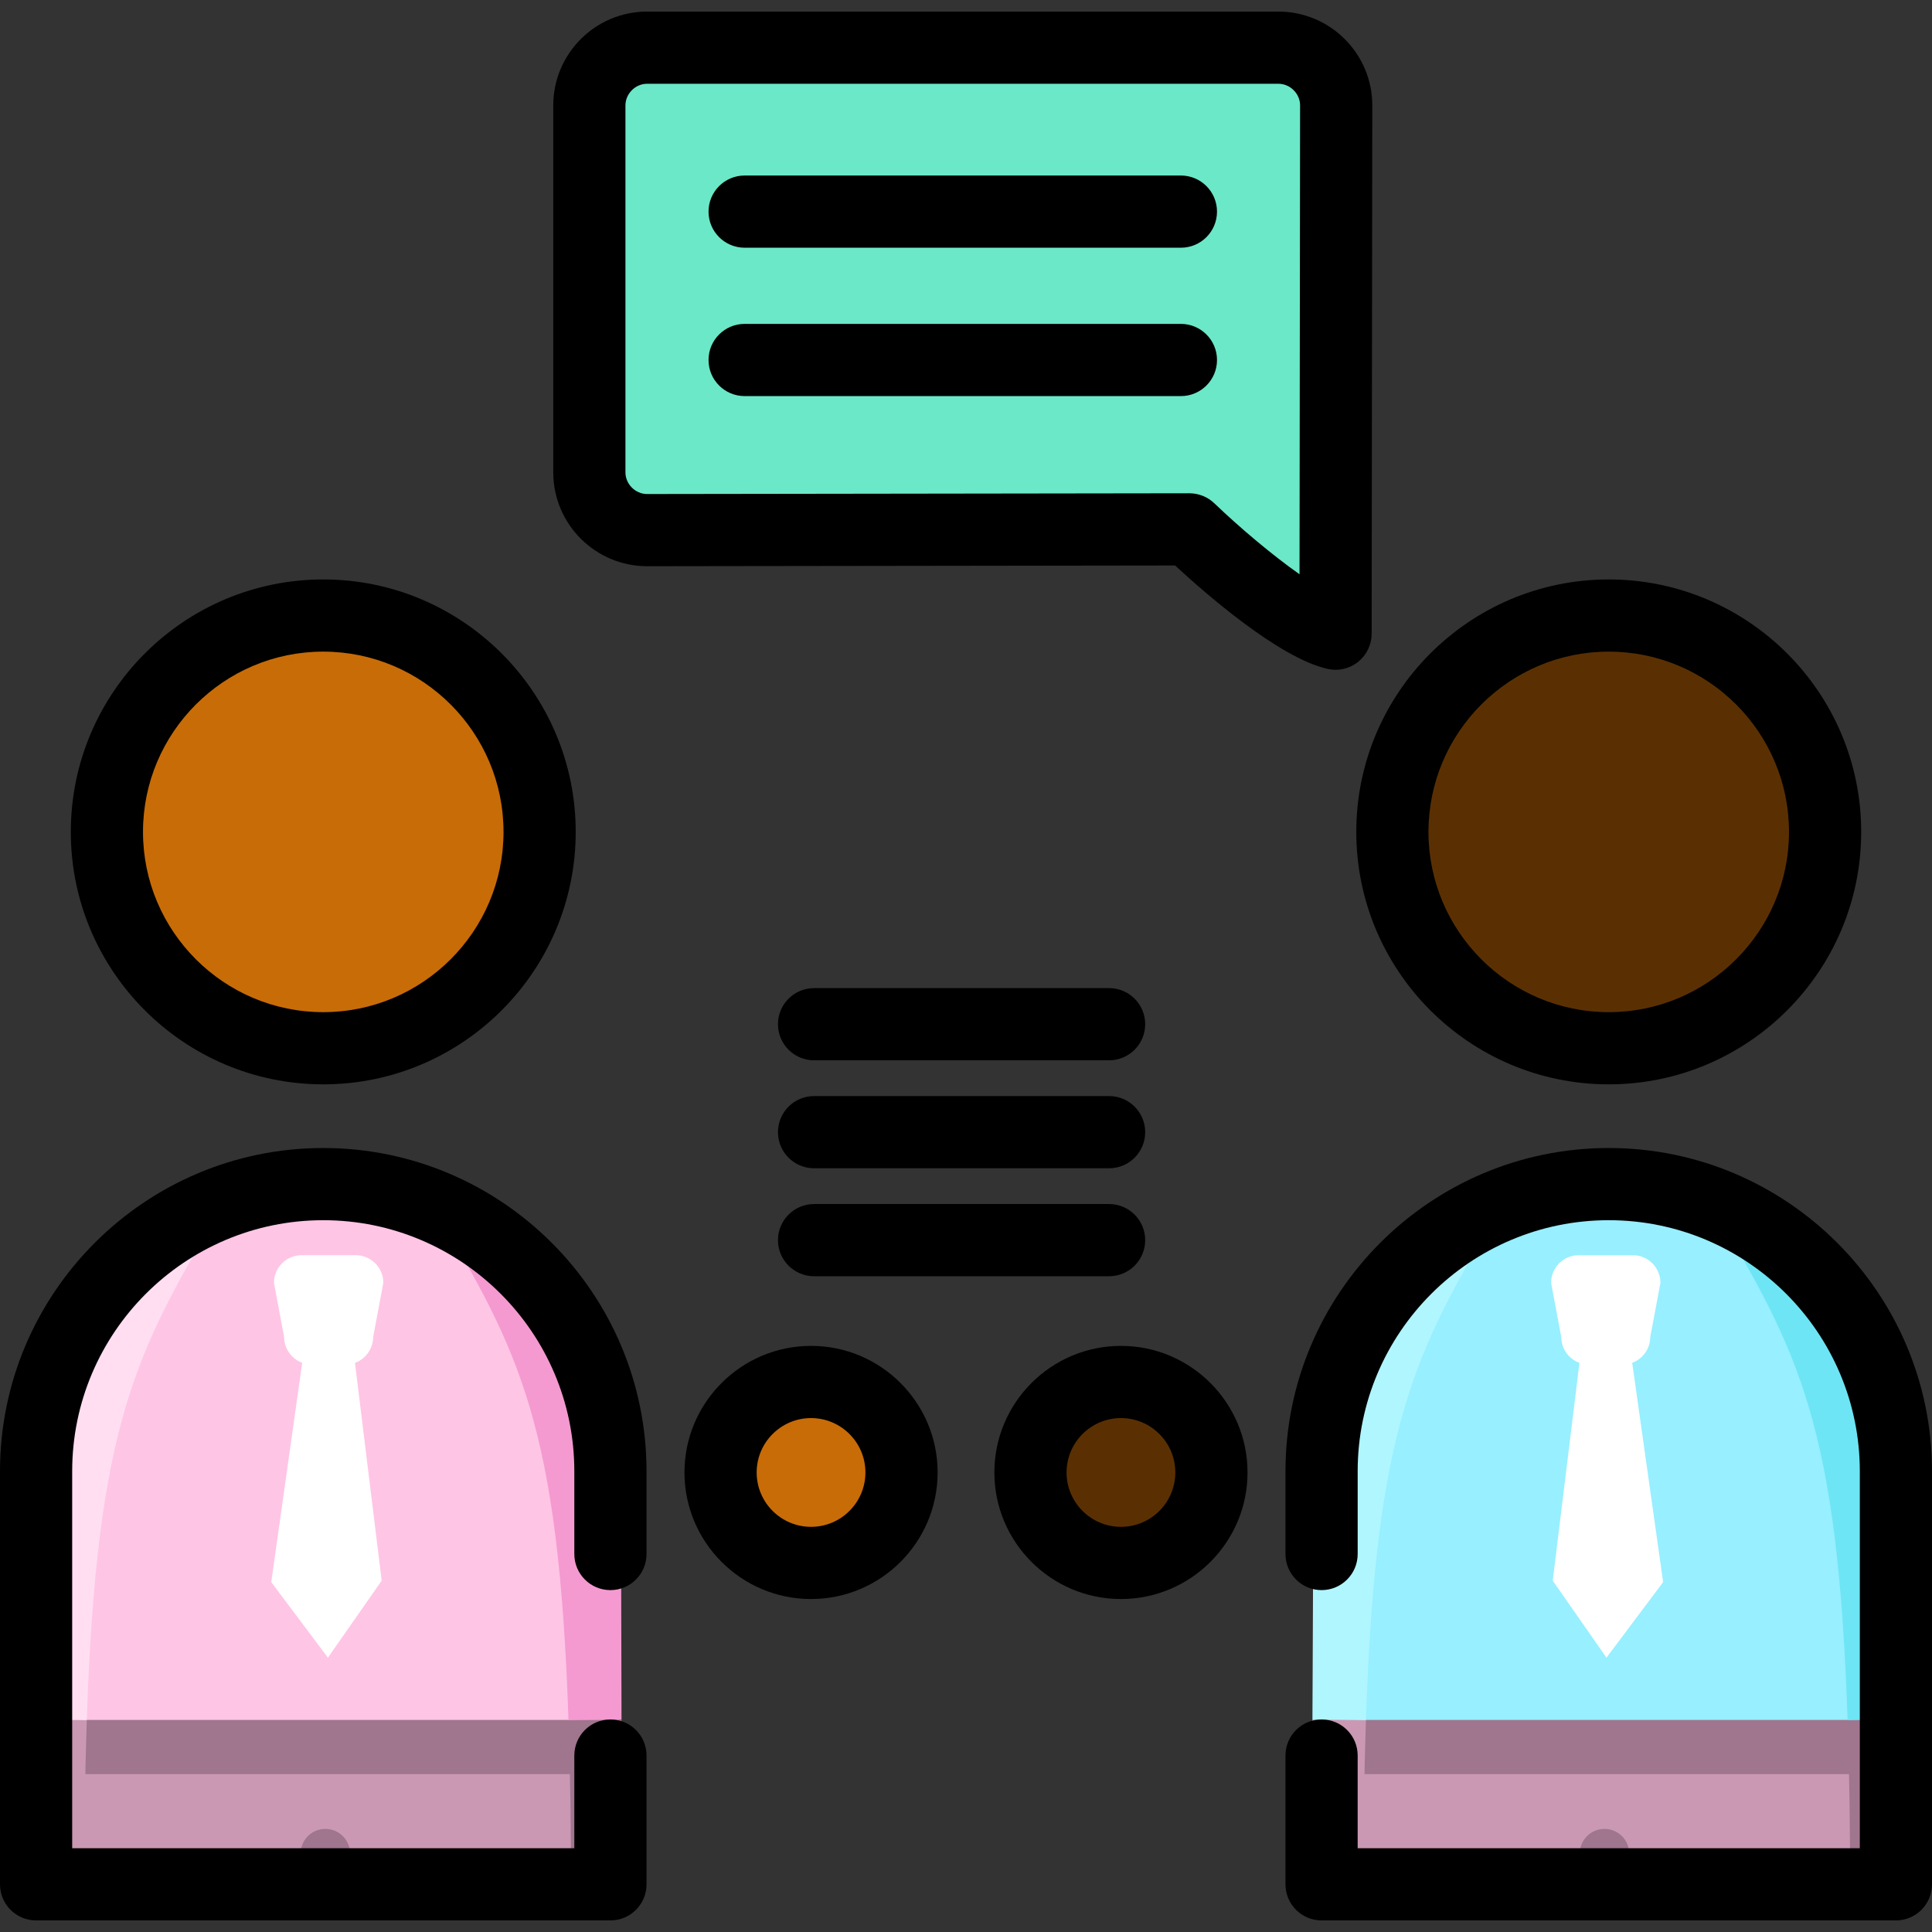 <?xml version="1.0" encoding="UTF-8" standalone="no"?>
<!-- Generator: Adobe Illustrator 19.0.0, SVG Export Plug-In . SVG Version: 6.00 Build 0)  -->

<svg
   version="1.1"
   id="Layer_1"
   x="0px"
   y="0px"
   viewBox="0 0 512 512"
   style="enable-background:new 0 0 512 512;"
   xml:space="preserve"
   sodipodi:docname="reshot-icon-business-RWZAQLN2ED.svg"
   inkscape:version="1.2.2 (732a01da63, 2022-12-09)"
   xmlns:inkscape="http://www.inkscape.org/namespaces/inkscape"
   xmlns:sodipodi="http://sodipodi.sourceforge.net/DTD/sodipodi-0.dtd"
   xmlns="http://www.w3.org/2000/svg"
   xmlns:svg="http://www.w3.org/2000/svg"><rect x="0" y="0" width="512" height="512" fill="#333333" stroke="none"/><defs
   id="defs238" /><sodipodi:namedview
   id="namedview236"
   pagecolor="#ffffff"
   bordercolor="#000000"
   borderopacity="0.25"
   inkscape:showpageshadow="2"
   inkscape:pageopacity="0.0"
   inkscape:pagecheckerboard="0"
   inkscape:deskcolor="#d1d1d1"
   showgrid="false"
   inkscape:zoom="1.6347656"
   inkscape:cx="223.57945"
   inkscape:cy="256.30585"
   inkscape:window-width="1920"
   inkscape:window-height="1017"
   inkscape:window-x="1912"
   inkscape:window-y="-8"
   inkscape:window-maximized="1"
   inkscape:current-layer="Layer_1" />
<path
   style="fill:#6BE8C7;"
   d="M355.21,169.212l0.17-139.997c0-8.418-6.887-15.305-15.305-15.305H172.766  c-8.418,0-15.305,6.887-15.305,15.305v97.243c0,8.418,6.887,15.305,15.305,15.305l143.711-0.2  C316.477,141.563,342.263,166.335,355.21,169.212z"
   id="path121" />
<path
   style="fill:#97EFFF;"
   d="M503.803,469.345v34.74l-155.988-0.065l0.261-110.385c0-42.714,34.165-78.12,76.879-78.436  c43.053-0.319,78.053,34.485,78.053,77.464v39.199L503.803,469.345z"
   id="path123" />
<circle
   style="fill:#5a3003;fill-opacity:1"
   cx="298.5"
   cy="391.466"
   r="24.412"
   id="circle125" />
<rect
   x="347.82"
   y="469.343"
   style="fill:#CA98B3;"
   width="155.984"
   height="34.742"
   id="rect127" />
<g
   id="g133">
	<path
   style="fill:#A0758E;"
   d="M425.205,484.68L425.205,484.68c3.62,0,6.554,2.935,6.554,6.554v12.763h-13.109v-12.763   C418.651,487.613,421.585,484.68,425.205,484.68z"
   id="path129" />
	<rect
   x="347.82"
   y="455.798"
   style="fill:#A0758E;"
   width="155.984"
   height="14.359"
   id="rect131" />
</g>
<g
   id="g139">
	<path
   style="fill:#FFFFFF;"
   d="M430.002,361.621h-8.918c-4.056,0-7.343-3.288-7.343-7.343l-2.617-13.905   c-0.05-0.264-0.079-0.536-0.064-0.805c0.21-3.866,3.413-6.936,7.331-6.936h14.303c3.918,0,7.121,3.07,7.331,6.936   c0.015,0.269-0.014,0.541-0.064,0.805l-2.571,13.661c-0.031,0.162-0.045,0.327-0.05,0.491   C437.209,358.468,433.974,361.621,430.002,361.621z"
   id="path135" />
	<polygon
   style="fill:#FFFFFF;"
   points="418.804,359.223 411.489,418.896 425.733,439.3 440.747,419.28 432.279,359.223  "
   id="polygon137" />
</g>
<path
   style="fill:#B0F6FF;"
   d="M347.816,455.747l0.261-62.113c0-32.993,20.382-61.625,49.345-73.094  c-22.534,37.684-32.831,57.154-35.44,135.332L347.816,455.747z"
   id="path141" />
<path
   style="fill:#CA98B3;"
   d="M347.816,455.747v48.344l13.476,0.005c0-18.233,0.221-34.208,0.689-48.225"
   id="path143" />
<path
   style="fill:#6EE5F4;"
   d="M503.803,455.747l-0.261-62.113c0-32.993-20.383-61.625-49.345-73.094  c22.534,37.684,32.831,57.154,35.44,135.332L503.803,455.747z"
   id="path145" />
<path
   style="fill:#A0758E;"
   d="M503.803,455.747v48.344l-13.476,0.005c0-18.233-0.221-34.208-0.689-48.225"
   id="path147" />
<path
   style="fill:#FFC5E5;"
   d="M164.027,469.345v34.74L8.834,504.02l0.261-110.385c0-42.714,34.165-78.12,76.879-78.436  c43.053-0.319,78.053,34.485,78.053,77.464v39.199V469.345z"
   id="path149" />
<circle
   style="fill:#c86c08;fill-opacity:1"
   cx="214.13"
   cy="391.466"
   r="24.412"
   id="circle151" />
<rect
   x="8.834"
   y="469.343"
   style="fill:#CA98B3;"
   width="155.193"
   height="34.742"
   id="rect153" />
<g
   id="g159">
	<path
   style="fill:#A0758E;"
   d="M86.222,484.68L86.222,484.68c3.62,0,6.554,2.935,6.554,6.554v12.763H79.669v-12.763   C79.669,487.613,82.603,484.68,86.222,484.68z"
   id="path155" />
	<rect
   x="8.834"
   y="455.798"
   style="fill:#A0758E;"
   width="155.193"
   height="14.359"
   id="rect157" />
</g>
<g
   id="g165">
	<path
   style="fill:#FFFFFF;"
   d="M82.635,361.621h8.918c4.056,0,7.343-3.288,7.343-7.343l2.617-13.905   c0.05-0.264,0.079-0.536,0.064-0.805c-0.212-3.866-3.413-6.936-7.331-6.936H79.942c-3.919,0-7.121,3.07-7.331,6.936   c-0.015,0.269,0.014,0.541,0.064,0.805l2.571,13.661c0.031,0.162,0.045,0.327,0.05,0.491   C75.427,358.468,78.663,361.621,82.635,361.621z"
   id="path161" />
	<polygon
   style="fill:#FFFFFF;"
   points="93.833,359.223 101.147,418.896 86.903,439.3 71.889,419.28 80.358,359.223  "
   id="polygon163" />
</g>
<g
   id="g171">
	<path
   style="fill:#5a3003;fill-opacity:1"
   d="M425.543,161.817c-32.234,0-58.365,26.131-58.365,58.365c0,5.556,0.793,10.924,2.243,16.014   c0,0,4.57,13.713,8.769,18.087c10.599,14.692,27.853,24.264,47.353,24.264c32.234,0,58.365-26.131,58.365-58.365   S457.777,161.817,425.543,161.817z"
   id="path167" />
	<path
   style="fill:#c86c08;fill-opacity:1"
   d="m 142.603,236.808 c 1.45,-5.09 2.243,-10.458 2.243,-16.014 0,-32.234 -26.131,-58.365 -58.365,-58.365 -32.234,0 -58.365,26.131 -58.365,58.365 0,32.234 26.131,58.365 58.365,58.365 19.5,0 36.754,-9.572 47.353,-24.264 6.558,-7.044 8.769,-18.087 8.769,-18.087 z"
   id="path169" />
</g>
<path
   style="fill:#FFDEF2;"
   d="M8.834,455.747l0.261-62.113c0-32.993,20.383-61.625,49.345-73.094  C35.906,358.223,25.609,377.694,23,455.872L8.834,455.747z"
   id="path173" />
<path
   style="fill:#CA98B3;"
   d="M8.834,455.747v48.344l13.476,0.005c0-18.233,0.221-34.208,0.689-48.225"
   id="path175" />
<path
   style="fill:#F49AD0;"
   d="M164.707,455.747l-0.147-62.113c0-32.993-20.383-61.625-49.345-73.094  c22.534,37.684,32.831,57.154,35.44,135.332L164.707,455.747z"
   id="path177" />
<path
   style="fill:#A0758E;"
   d="M164.707,455.747l0.115,48.344l-13.476,0.005c0-18.233-0.221-34.208-0.689-48.225"
   id="path179" />
<path
   d="M85.667,287.363c-36.89,0-66.902-30.012-66.902-66.902s30.012-66.902,66.902-66.902s66.902,30.012,66.902,66.902  C152.57,257.35,122.558,287.363,85.667,287.363z M85.667,172.689c-26.34,0-47.771,21.43-47.771,47.771s21.431,47.771,47.771,47.771  s47.771-21.43,47.771-47.771S112.007,172.689,85.667,172.689z"
   id="path181" />
<path
   d="M161.769,508.931H9.566c-5.284,0-9.566-4.283-9.566-9.566V389.903c0-47.238,38.431-85.668,85.667-85.668  s85.667,38.43,85.667,85.668v21.927c0,5.283-4.282,9.566-9.566,9.566c-5.284,0-9.566-4.283-9.566-9.566v-21.927  c0-36.689-29.847-66.536-66.536-66.536s-66.536,29.849-66.536,66.536v99.896h133.072v-24.562c0-5.283,4.282-9.566,9.566-9.566  s9.566,4.283,9.566,9.566v34.128C171.335,504.648,167.053,508.931,161.769,508.931z"
   id="path183" />
<path
   d="M214.935,423.759c-18.495,0-33.542-15.047-33.542-33.544c0-18.495,15.047-33.542,33.542-33.542  c18.496,0,33.544,15.047,33.544,33.542C248.479,408.713,233.431,423.759,214.935,423.759z M214.935,375.806  c-7.946,0-14.411,6.465-14.411,14.411c0,7.947,6.464,14.412,14.411,14.412c7.947,0,14.412-6.465,14.412-14.412  C229.348,382.27,222.882,375.806,214.935,375.806z"
   id="path185" />
<path
   d="M293.923,338.217h-78.187c-5.284,0-9.566-4.283-9.566-9.566c0-5.283,4.282-9.566,9.566-9.566h78.187  c5.284,0,9.566,4.283,9.566,9.566C303.489,333.934,299.207,338.217,293.923,338.217z"
   id="path187" />
<path
   d="M293.923,309.604h-78.187c-5.284,0-9.566-4.283-9.566-9.566c0-5.283,4.282-9.566,9.566-9.566h78.187  c5.284,0,9.566,4.283,9.566,9.566C303.489,305.321,299.207,309.604,293.923,309.604z"
   id="path189" />
<path
   d="M293.923,280.991h-78.187c-5.284,0-9.566-4.283-9.566-9.566c0-5.283,4.282-9.566,9.566-9.566h78.187  c5.284,0,9.566,4.283,9.566,9.566C303.489,276.708,299.207,280.991,293.923,280.991z"
   id="path191" />
<path
   d="M426.333,287.363c-36.89,0-66.902-30.012-66.902-66.902s30.012-66.902,66.902-66.902s66.902,30.012,66.902,66.902  C493.235,257.35,463.222,287.363,426.333,287.363z M426.333,172.689c-26.34,0-47.771,21.43-47.771,47.771  s21.431,47.771,47.771,47.771c26.34,0,47.771-21.43,47.771-47.771S452.673,172.689,426.333,172.689z"
   id="path193" />
<path
   d="M502.434,508.931H350.231c-5.284,0-9.566-4.283-9.566-9.566v-34.128c0-5.283,4.282-9.566,9.566-9.566  s9.566,4.283,9.566,9.566v24.562h133.072v-99.896c0-36.689-29.847-66.536-66.536-66.536s-66.536,29.849-66.536,66.536v21.927  c0,5.283-4.282,9.566-9.566,9.566s-9.566-4.283-9.566-9.566v-21.927c0-47.238,38.431-85.668,85.667-85.668S512,342.666,512,389.903  v109.462C512,504.648,507.717,508.931,502.434,508.931z"
   id="path195" />
<path
   d="M297.063,423.759c-18.496,0-33.544-15.047-33.544-33.544c0-18.495,15.047-33.542,33.544-33.542s33.544,15.047,33.544,33.542  C330.607,408.713,315.56,423.759,297.063,423.759z M297.063,375.806c-7.946,0-14.412,6.465-14.412,14.411  c0,7.947,6.465,14.412,14.412,14.412c7.947,0,14.412-6.465,14.412-14.412C311.476,382.27,305.011,375.806,297.063,375.806z"
   id="path197" />
<path
   d="M353.935,177.502c-0.691,0-1.388-0.075-2.075-0.228c-12.824-2.849-32.411-19.978-40.447-27.415l-139.909,0.194  c-13.727,0-24.885-11.157-24.885-24.871V27.94c0-13.713,11.157-24.871,24.871-24.871h167.31c13.713,0,24.871,11.157,24.871,24.871  l-0.17,140.008c-0.004,2.899-1.321,5.641-3.585,7.454C358.203,176.775,356.087,177.502,353.935,177.502z M315.201,130.724  c2.469,0,4.844,0.957,6.625,2.666c6.844,6.568,15.41,13.759,22.561,18.796l0.151-124.257c0-3.099-2.629-5.728-5.739-5.728h-167.31  c-3.111,0-5.739,2.629-5.739,5.739v97.243c0,3.111,2.629,5.739,5.739,5.739l143.698-0.199  C315.192,130.724,315.196,130.724,315.201,130.724z"
   id="path199" />
<path
   d="M312.953,65.648H197.336c-5.284,0-9.566-4.283-9.566-9.566s4.282-9.566,9.566-9.566h115.617  c5.284,0,9.566,4.283,9.566,9.566S318.237,65.648,312.953,65.648z"
   id="path201" />
<path
   d="M312.953,104.969H197.336c-5.284,0-9.566-4.283-9.566-9.566s4.282-9.566,9.566-9.566h115.617  c5.284,0,9.566,4.283,9.566,9.566S318.237,104.969,312.953,104.969z"
   id="path203" />
<g
   id="g205">
</g>
<g
   id="g207">
</g>
<g
   id="g209">
</g>
<g
   id="g211">
</g>
<g
   id="g213">
</g>
<g
   id="g215">
</g>
<g
   id="g217">
</g>
<g
   id="g219">
</g>
<g
   id="g221">
</g>
<g
   id="g223">
</g>
<g
   id="g225">
</g>
<g
   id="g227">
</g>
<g
   id="g229">
</g>
<g
   id="g231">
</g>
<g
   id="g233">
</g>
</svg>
